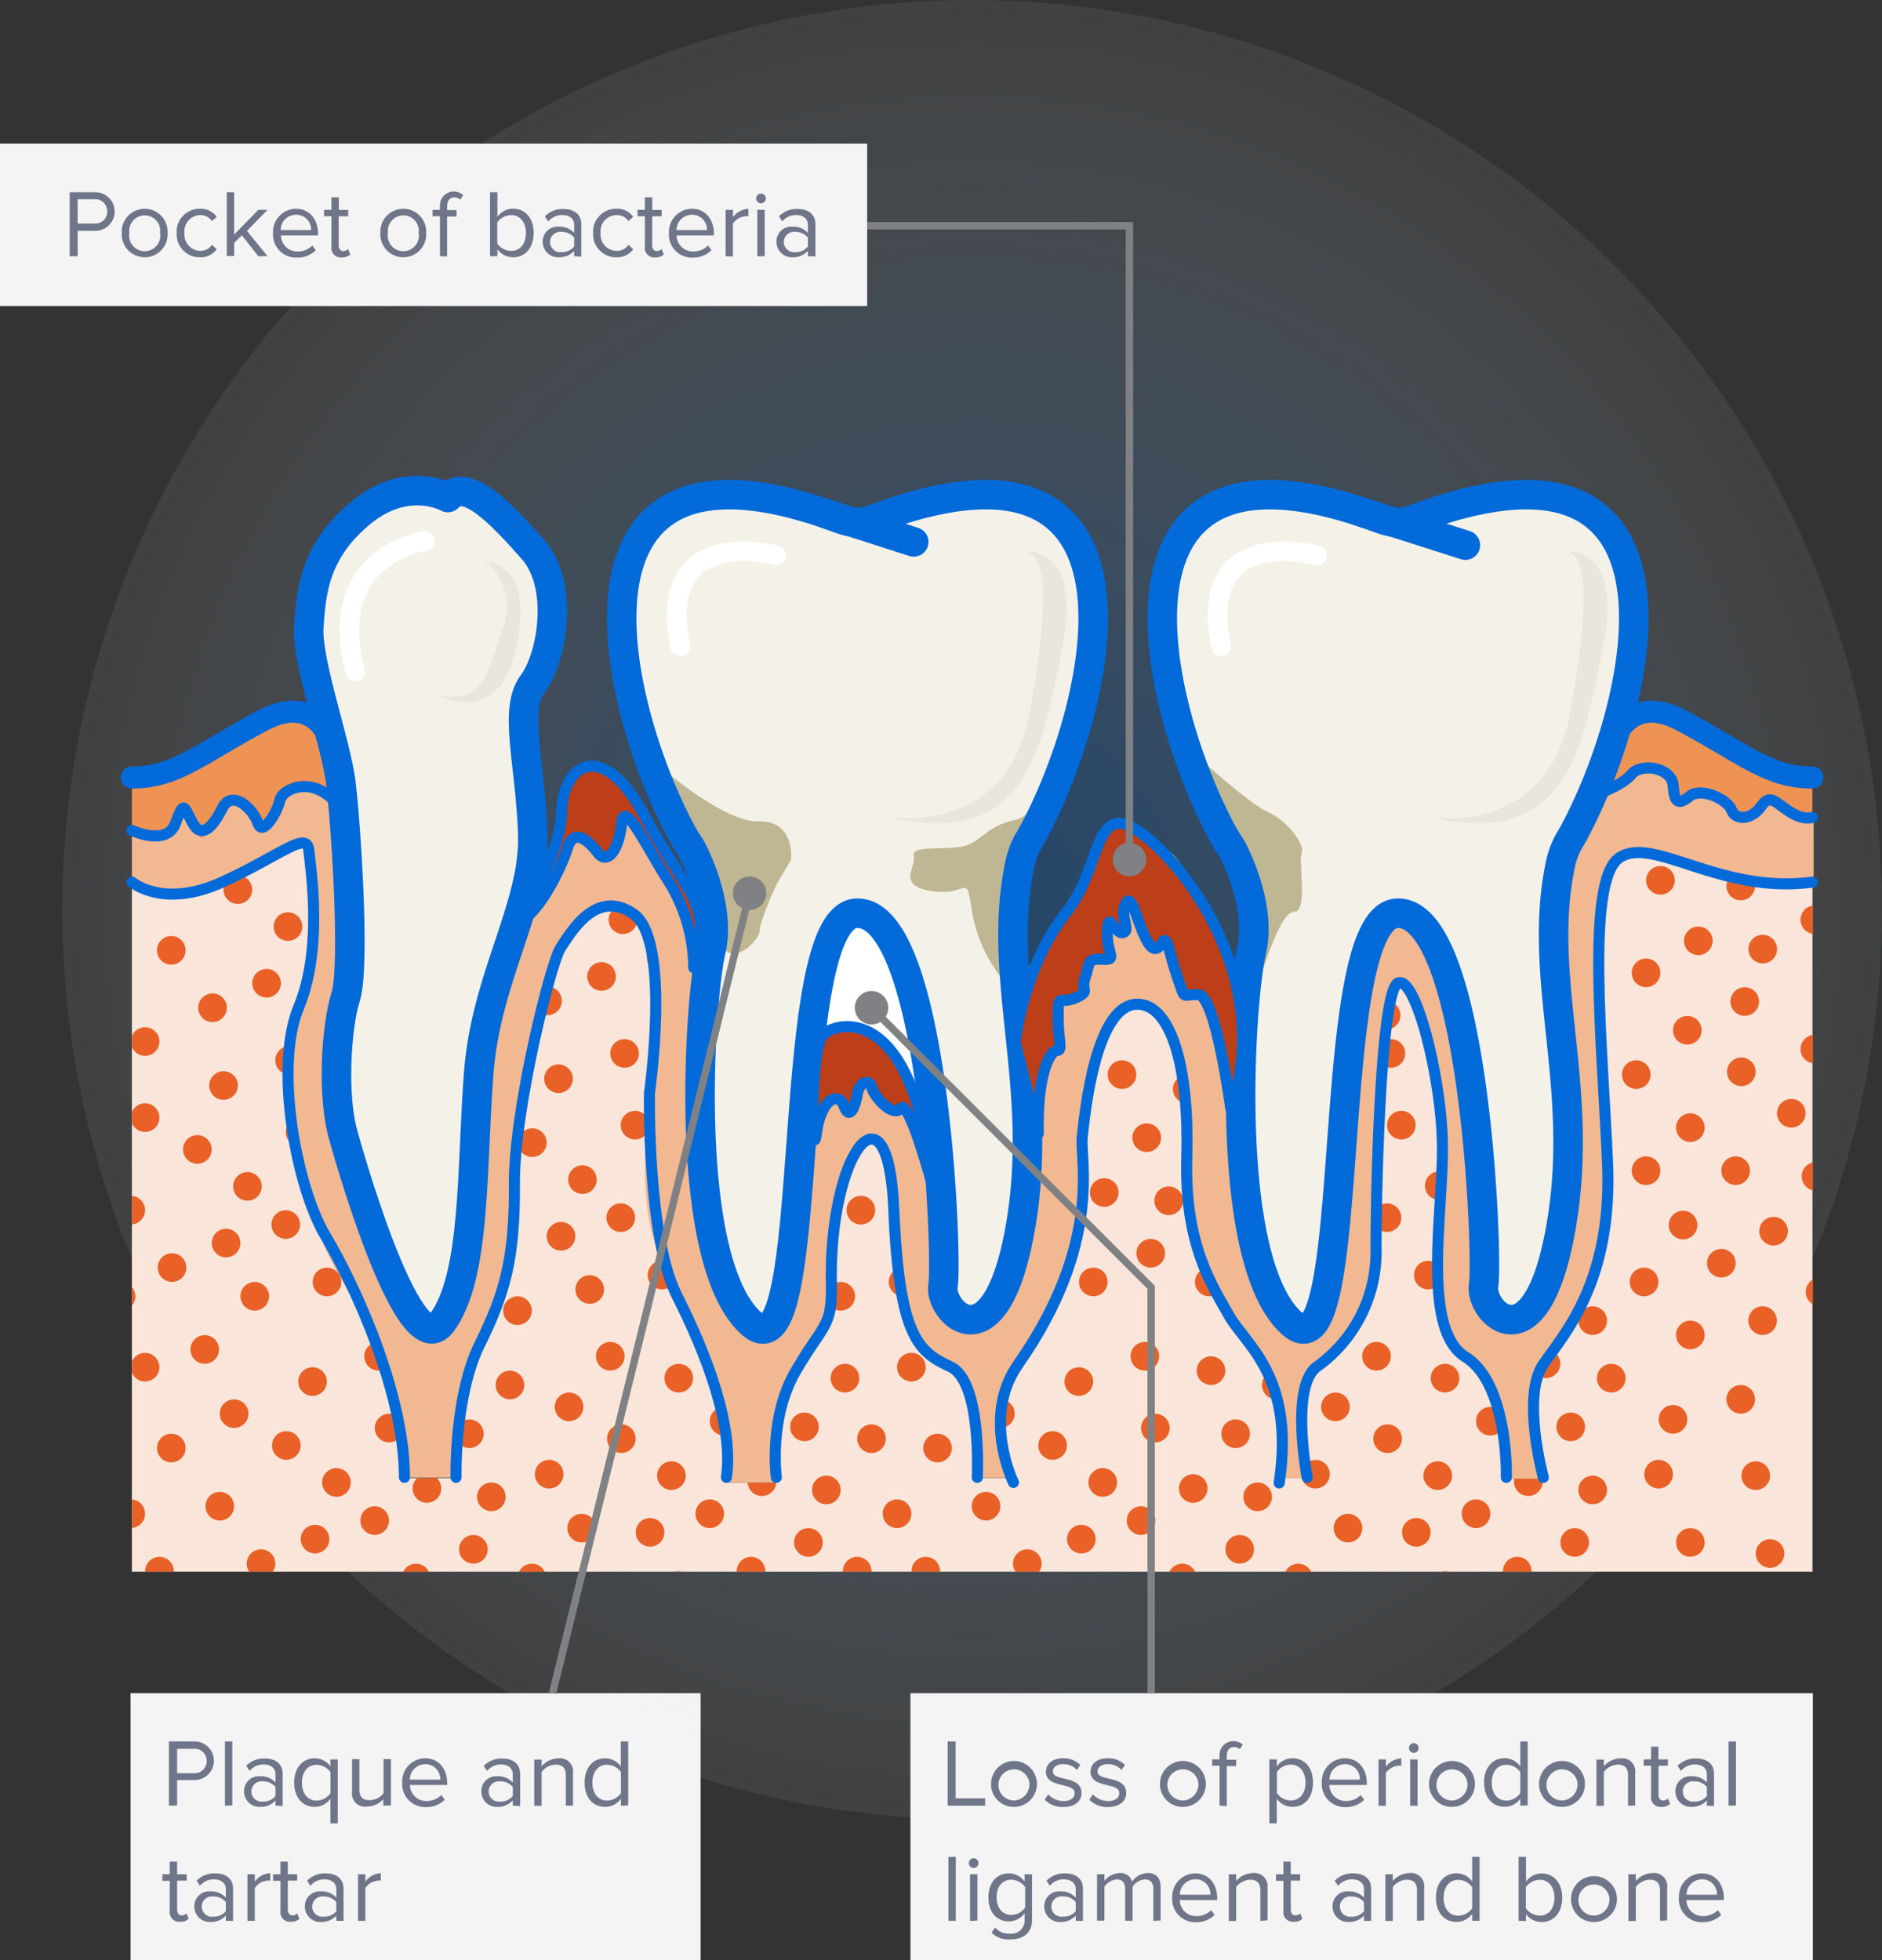 <svg xmlns="http://www.w3.org/2000/svg" xmlns:xlink="http://www.w3.org/1999/xlink" viewBox="0 0 255.01 265.65">
  <rect x="0" y="0" width="255.01" height="265.65" fill="#333333" stroke="none"/>
  <defs>
    <radialGradient id="radial-gradient" cx="131.72" cy="123.29" r="123.29" gradientUnits="userSpaceOnUse">
      <stop offset="0" stop-color="#006ad9" stop-opacity="0.5"/>
      <stop offset="0.23" stop-color="#2781df" stop-opacity="0.43"/>
      <stop offset="0.65" stop-color="#8dbff0" stop-opacity="0.26"/>
      <stop offset="1" stop-color="#eef9ff" stop-opacity="0.1"/>
    </radialGradient>
    <clipPath id="clip-path">
      <path d="M17.87,119.62a9,9,0,0,0,9,1.18c5.21-2.09,14.52-7.69,14.82-6.14s2.09,14.45.64,17.72-4.31,8.36-3.15,16.42,1.58,14.44,6.48,23.36,9.17,16.15,9.17,28.15h7s.95-11.69,3.2-18,5.43-15,5.44-28a106.39,106.39,0,0,1,3.69-27.66c1.3-4.89,2.81-14.33,9.32-14.33s6.68,7,5.43,25.33.67,32.74,2.11,36,8.5,17.12,7.49,27.29h6.73s-.46-9.85,3.74-17.09.78-37.1,1.05-44.74,5.26-15.73,6.19-15.37,9.85,10,10.12,25.06S122,175,124,178.95s7.86,6.67,8.13,14,0,7.34,0,7.34h5s-3.24-8.23.63-16,8.79-14.86,7.92-24.32-1.42-21.66-1.1-24.66,1.26-21,9.07-21.17,8.33,6.33,8,18.16-.86,20.24.07,24.83,2.36,16.44,4.61,20.45,9,8.22,6.82,22.72h4s-2.46-11.78,0-13.83,8-6.49,8.68-11.83,1.12-23.33,1.12-23.33.49-17.84,2.52-18,6,10.64,5.9,19.33-.71,21-.31,23.5,1.54,7.06,5.74,10,3.37,14.22,3.37,14.22h5s-2.79-11,.78-16.42,8.47-12.26,8-23.41-2.69-28.35-1.22-32.68-.2-14.31,8.28-11.74,13.92,4.25,20.64,3.58V213H17.87Z" fill="none"/>
    </clipPath>
  </defs>
  <title>Asset 7</title>
  <g id="Layer_2" data-name="Layer 2">
    <g id="Layer_1-2" data-name="Layer 1">
      <g>
        <rect x="17.69" y="229.46" width="77.24" height="36.2" fill="#f4f4f4"/>
        <circle cx="131.72" cy="123.29" r="123.29" opacity="0.66" fill="url(#radial-gradient)"/>
        <path d="M140,112.87c9.73-18.12,18.17-57.32-21.37-42.6a10.11,10.11,0,0,1-2.45.58,10.11,10.11,0,0,1-2.45-.58c-39.54-14.71-31.09,24.48-21.37,42.6.41.73.85,1.44,1.3,2.12,0,0,4.17,7.55,2.65,13.93s-3.95,41.9,5.47,50.41,3.9-55.57,14.4-55.57,12.21,46.76,11.6,50.41,7.2,11.54,10.54-8.2c3.21-19-3.45-33.66-.08-49.09a10.66,10.66,0,0,1,1.3-3.21Z" fill="#f4f2e8"/>
        <path d="M213.25,112.87c9.73-18.12,18.17-57.32-21.37-42.6a10.11,10.11,0,0,1-2.45.58,10.11,10.11,0,0,1-2.45-.58c-39.54-14.71-31.09,24.48-21.37,42.6.41.73.85,1.44,1.3,2.12,0,0,4.17,7.55,2.65,13.93s-3.95,41.9,5.47,50.41,3.9-55.57,14.4-55.57,12.21,46.76,11.6,50.41,7.2,11.54,10.54-8.2c3.21-19-3.45-33.66-.08-49.09a10.66,10.66,0,0,1,1.3-3.21Z" fill="#f4f2e8"/>
        <path d="M87.9,102.62s9.85,8.87,14.85,8.69,4.45,5.19,4.45,5.19l-2,3.39s-2.28,5-2.28,6.32-5.55,7.37-6.44-2.65S87.9,102.62,87.9,102.62Z" fill="#bfb794"/>
        <path d="M144.14,103.5s-3.36,6.88-6.63,7.63-3.66,1.82-5.8,3.12-8.35.06-7.91,1.68-2.46,4.06,2.49,4.84,4.56-2.85,5.42,2.8a20.06,20.06,0,0,0,4.51,9.6s-.34-9.37,1.71-14.83S142.11,110,144.14,103.5Z" fill="#bfb794"/>
        <path d="M160.6,101s8.26,7.73,11.12,9,5.13,4.55,4.66,5.56.88,8.05-1,8-3.95,7-5.51,11.65-.5-11.42-2.4-16.88S160.6,101,160.6,101Z" fill="#bfb794"/>
        <g clip-path="url(#clip-path)">
          <path d="M17.87,119.62a9,9,0,0,0,9,1.18c5.21-2.09,14.52-7.69,14.82-6.14s2.09,14.45.64,17.72-4.31,8.36-3.15,16.42,1.58,14.44,6.48,23.36,9.17,16.15,9.17,28.15h7s.95-11.69,3.2-18,5.43-15,5.44-28a106.39,106.39,0,0,1,3.69-27.66c1.3-4.89,2.81-14.33,9.32-14.33s6.68,7,5.43,25.33.67,32.74,2.11,36,8.5,17.12,7.49,27.29h6.73s-.46-9.85,3.74-17.09.38-33.64.66-41.28,5.65-19.19,6.59-18.83,9.85,10,10.12,25.06S122,175,124,178.95s7.86,6.67,8.13,14,0,7.34,0,7.34h5s-3.24-8.23.63-16,8.79-14.86,7.92-24.32-2.28-33.31-2-36.31,2-12.14,9.77-12.33,8.49,9.15,8.14,21-.86,20.24.07,24.83,2.36,16.44,4.61,20.45,9,8.22,6.82,22.72h4s-2.46-11.78,0-13.83,8-6.49,8.68-11.83,1.12-23.33,1.12-23.33.49-17.84,2.52-18,6,10.64,5.9,19.33-.71,21-.31,23.5,1.54,7.06,5.74,10,3.37,14.22,3.37,14.22h5s-2.79-11,.78-16.42,8.47-12.26,8-23.41-2.69-28.35-1.22-32.68-.2-14.31,8.28-11.74,13.92,4.25,20.64,3.58V213H17.87Z" fill="#f9e5d9"/>
          <g>
            <g>
              <circle cx="32.69" cy="108.47" r="1.94" fill="#e96127"/>
              <circle cx="39.02" cy="125.57" r="1.94" fill="#e96127"/>
              <circle cx="40.96" cy="112.36" r="1.94" fill="#e96127"/>
              <circle cx="32.23" cy="120.56" r="1.94" fill="#e96127"/>
              <circle cx="28.8" cy="136.57" r="1.94" fill="#e96127"/>
              <circle cx="39.24" cy="143.69" r="1.94" fill="#e96127"/>
              <circle cx="36.12" cy="133.25" r="1.94" fill="#e96127"/>
              <circle cx="23.21" cy="128.79" r="1.94" fill="#e96127"/>
              <circle cx="25.16" cy="116.25" r="1.94" fill="#e96127"/>
              <circle cx="53.69" cy="110.42" r="1.94" fill="#e96127"/>
              <circle cx="60.02" cy="127.51" r="1.94" fill="#e96127"/>
              <circle cx="57.04" cy="118.97" r="1.94" fill="#e96127"/>
              <circle cx="51.29" cy="126.39" r="1.94" fill="#e96127"/>
              <circle cx="49.8" cy="138.51" r="1.94" fill="#e96127"/>
              <circle cx="57.58" cy="134.62" r="1.94" fill="#e96127"/>
              <circle cx="44.21" cy="130.73" r="1.94" fill="#e96127"/>
              <circle cx="46.15" cy="118.2" r="1.94" fill="#e96127"/>
              <circle cx="19.66" cy="141.15" r="1.94" fill="#e96127"/>
              <circle cx="33.53" cy="160.78" r="1.94" fill="#e96127"/>
              <circle cx="30.29" cy="147.11" r="1.94" fill="#e96127"/>
              <circle cx="26.74" cy="155.77" r="1.94" fill="#e96127"/>
              <circle cx="23.31" cy="171.78" r="1.94" fill="#e96127"/>
              <circle cx="34.52" cy="175.67" r="1.94" fill="#e96127"/>
              <circle cx="30.63" cy="168.46" r="1.94" fill="#e96127"/>
              <circle cx="17.72" cy="164" r="1.94" fill="#e96127"/>
              <circle cx="19.66" cy="151.46" r="1.94" fill="#e96127"/>
              <circle cx="48.2" cy="145.63" r="1.94" fill="#e96127"/>
              <circle cx="57.04" cy="147.58" r="1.94" fill="#e96127"/>
              <circle cx="54.52" cy="162.73" r="1.94" fill="#e96127"/>
              <circle cx="51.54" cy="154.18" r="1.94" fill="#e96127"/>
              <circle cx="45.79" cy="161.61" r="1.94" fill="#e96127"/>
              <circle cx="44.31" cy="173.73" r="1.94" fill="#e96127"/>
              <circle cx="52.09" cy="169.84" r="1.94" fill="#e96127"/>
              <circle cx="38.72" cy="165.95" r="1.94" fill="#e96127"/>
              <circle cx="40.66" cy="153.41" r="1.94" fill="#e96127"/>
              <circle cx="76.97" cy="113.38" r="1.94" fill="#e96127"/>
              <circle cx="84.41" cy="124.64" r="1.94" fill="#e96127"/>
              <circle cx="86.35" cy="111.44" r="1.94" fill="#e96127"/>
              <circle cx="76.14" cy="123.52" r="1.94" fill="#e96127"/>
              <circle cx="74.19" cy="135.64" r="1.94" fill="#e96127"/>
              <circle cx="84.63" cy="142.76" r="1.94" fill="#e96127"/>
              <circle cx="81.51" cy="132.33" r="1.94" fill="#e96127"/>
              <circle cx="68.6" cy="127.87" r="1.94" fill="#e96127"/>
              <circle cx="66.66" cy="118.2" r="1.94" fill="#e96127"/>
              <circle cx="99.08" cy="109.49" r="1.94" fill="#e96127"/>
              <circle cx="105.41" cy="126.59" r="1.94" fill="#e96127"/>
              <circle cx="102.43" cy="118.04" r="1.94" fill="#e96127"/>
              <circle cx="96.68" cy="125.47" r="1.94" fill="#e96127"/>
              <circle cx="95.19" cy="137.59" r="1.94" fill="#e96127"/>
              <circle cx="102.97" cy="133.7" r="1.94" fill="#e96127"/>
              <circle cx="89.6" cy="129.81" r="1.94" fill="#e96127"/>
              <circle cx="91.54" cy="117.27" r="1.94" fill="#e96127"/>
              <circle cx="65.06" cy="140.22" r="1.94" fill="#e96127"/>
              <circle cx="78.92" cy="159.86" r="1.94" fill="#e96127"/>
              <circle cx="75.68" cy="146.19" r="1.94" fill="#e96127"/>
              <circle cx="72.13" cy="154.85" r="1.94" fill="#e96127"/>
              <circle cx="66.76" cy="166.97" r="1.94" fill="#e96127"/>
              <circle cx="60.02" cy="173.73" r="1.94" fill="#e96127"/>
              <circle cx="79.91" cy="174.75" r="1.94" fill="#e96127"/>
              <circle cx="76.02" cy="167.54" r="1.94" fill="#e96127"/>
              <circle cx="62.36" cy="159.66" r="1.94" fill="#e96127"/>
              <circle cx="65.06" cy="150.54" r="1.94" fill="#e96127"/>
              <circle cx="93.59" cy="144.71" r="1.94" fill="#e96127"/>
              <circle cx="102.43" cy="146.65" r="1.94" fill="#e96127"/>
              <circle cx="99.92" cy="161.8" r="1.94" fill="#e96127"/>
              <circle cx="107.74" cy="161.61" r="1.94" fill="#e96127"/>
              <circle cx="96.94" cy="153.25" r="1.94" fill="#e96127"/>
              <circle cx="91.19" cy="160.68" r="1.94" fill="#e96127"/>
              <circle cx="89.7" cy="172.8" r="1.94" fill="#e96127"/>
              <circle cx="97.48" cy="168.91" r="1.94" fill="#e96127"/>
              <circle cx="105.8" cy="171.78" r="1.94" fill="#e96127"/>
              <circle cx="84.11" cy="165.02" r="1.94" fill="#e96127"/>
              <circle cx="86.05" cy="152.48" r="1.94" fill="#e96127"/>
              <circle cx="51.3" cy="183.8" r="1.94" fill="#e96127"/>
              <circle cx="45.59" cy="200.9" r="1.94" fill="#e96127"/>
              <circle cx="42.35" cy="187.23" r="1.94" fill="#e96127"/>
              <circle cx="21.61" cy="212.92" r="1.94" fill="#e96127"/>
              <circle cx="27.74" cy="182.88" r="1.94" fill="#e96127"/>
              <circle cx="38.8" cy="195.89" r="1.94" fill="#e96127"/>
              <circle cx="35.37" cy="211.9" r="1.94" fill="#e96127"/>
              <circle cx="17.72" cy="205.14" r="1.94" fill="#e96127"/>
              <circle cx="46.58" cy="215.79" r="1.94" fill="#e96127"/>
              <circle cx="42.69" cy="208.58" r="1.94" fill="#e96127"/>
              <circle cx="29.78" cy="204.12" r="1.94" fill="#e96127"/>
              <circle cx="23.21" cy="196.24" r="1.94" fill="#e96127"/>
              <circle cx="31.72" cy="191.58" r="1.94" fill="#e96127"/>
              <circle cx="19.66" cy="185.28" r="1.94" fill="#e96127"/>
              <circle cx="16.4" cy="175.67" r="1.94" fill="#e96127"/>
              <circle cx="60.25" cy="185.75" r="1.94" fill="#e96127"/>
              <circle cx="69.1" cy="187.69" r="1.94" fill="#e96127"/>
              <circle cx="70.12" cy="177.62" r="1.94" fill="#e96127"/>
              <circle cx="66.58" cy="202.85" r="1.94" fill="#e96127"/>
              <circle cx="63.6" cy="194.3" r="1.94" fill="#e96127"/>
              <circle cx="57.85" cy="201.72" r="1.94" fill="#e96127"/>
              <circle cx="56.37" cy="213.85" r="1.94" fill="#e96127"/>
              <circle cx="64.14" cy="209.96" r="1.94" fill="#e96127"/>
              <circle cx="50.77" cy="206.07" r="1.94" fill="#e96127"/>
              <circle cx="52.72" cy="193.53" r="1.94" fill="#e96127"/>
              <circle cx="98.88" cy="179.2" r="1.94" fill="#e96127"/>
              <circle cx="90.98" cy="199.98" r="1.94" fill="#e96127"/>
              <circle cx="82.69" cy="183.8" r="1.94" fill="#e96127"/>
              <circle cx="84.19" cy="194.97" r="1.94" fill="#e96127"/>
              <circle cx="78.81" cy="207.09" r="1.94" fill="#e96127"/>
              <circle cx="72.07" cy="213.85" r="1.94" fill="#e96127"/>
              <circle cx="91.97" cy="214.87" r="1.94" fill="#e96127"/>
              <circle cx="88.08" cy="207.66" r="1.94" fill="#e96127"/>
              <circle cx="74.41" cy="199.78" r="1.94" fill="#e96127"/>
              <circle cx="77.11" cy="190.66" r="1.94" fill="#e96127"/>
              <circle cx="105.65" cy="184.82" r="1.94" fill="#e96127"/>
              <circle cx="114.49" cy="186.77" r="1.94" fill="#e96127"/>
              <circle cx="110.94" cy="149.52" r="1.94" fill="#e96127"/>
              <circle cx="111.97" cy="201.92" r="1.94" fill="#e96127"/>
              <circle cx="109" cy="193.37" r="1.94" fill="#e96127"/>
              <circle cx="103.24" cy="200.8" r="1.94" fill="#e96127"/>
              <circle cx="101.76" cy="212.92" r="1.94" fill="#e96127"/>
              <circle cx="109.54" cy="209.03" r="1.94" fill="#e96127"/>
              <circle cx="96.17" cy="205.14" r="1.94" fill="#e96127"/>
              <circle cx="98.11" cy="192.6" r="1.94" fill="#e96127"/>
              <circle cx="91.97" cy="186.77" r="1.94" fill="#e96127"/>
            </g>
            <circle cx="116.65" cy="108.47" r="1.94" fill="#e96127"/>
            <circle cx="130.26" cy="125.57" r="1.94" fill="#e96127"/>
            <circle cx="125.41" cy="112.36" r="1.94" fill="#e96127"/>
            <circle cx="116.19" cy="120.56" r="1.94" fill="#e96127"/>
            <circle cx="120.04" cy="136.57" r="1.94" fill="#e96127"/>
            <circle cx="137.25" cy="146.19" r="1.94" fill="#e96127"/>
            <circle cx="127.36" cy="133.25" r="1.94" fill="#e96127"/>
            <circle cx="114.45" cy="128.79" r="1.94" fill="#e96127"/>
            <circle cx="109.12" cy="116.25" r="1.94" fill="#e96127"/>
            <circle cx="122.37" cy="124.64" r="1.94" fill="#e96127"/>
            <circle cx="152.64" cy="127.51" r="1.94" fill="#e96127"/>
            <circle cx="149.66" cy="118.97" r="1.94" fill="#e96127"/>
            <circle cx="153.19" cy="111.44" r="1.94" fill="#e96127"/>
            <circle cx="143.91" cy="126.39" r="1.94" fill="#e96127"/>
            <circle cx="142.43" cy="138.51" r="1.94" fill="#e96127"/>
            <circle cx="150.2" cy="134.62" r="1.94" fill="#e96127"/>
            <circle cx="136.83" cy="130.73" r="1.94" fill="#e96127"/>
            <circle cx="138.78" cy="118.2" r="1.94" fill="#e96127"/>
            <circle cx="110.9" cy="141.15" r="1.94" fill="#e96127"/>
            <circle cx="137.36" cy="160.78" r="1.94" fill="#e96127"/>
            <circle cx="128.78" cy="142.76" r="1.94" fill="#e96127"/>
            <circle cx="130.57" cy="155.77" r="1.94" fill="#e96127"/>
            <circle cx="127.14" cy="171.78" r="1.94" fill="#e96127"/>
            <circle cx="138.35" cy="175.67" r="1.94" fill="#e96127"/>
            <circle cx="134.46" cy="168.46" r="1.94" fill="#e96127"/>
            <circle cx="126.84" cy="162.63" r="1.94" fill="#e96127"/>
            <circle cx="116.65" cy="164" r="1.94" fill="#e96127"/>
            <circle cx="116.15" cy="148.13" r="1.94" fill="#e96127"/>
            <circle cx="123.49" cy="151.46" r="1.94" fill="#e96127"/>
            <circle cx="152.03" cy="145.63" r="1.94" fill="#e96127"/>
            <circle cx="160.87" cy="147.58" r="1.94" fill="#e96127"/>
            <circle cx="158.36" cy="162.73" r="1.94" fill="#e96127"/>
            <circle cx="155.38" cy="154.18" r="1.94" fill="#e96127"/>
            <circle cx="149.62" cy="161.61" r="1.94" fill="#e96127"/>
            <circle cx="148.14" cy="173.73" r="1.94" fill="#e96127"/>
            <circle cx="155.92" cy="169.84" r="1.94" fill="#e96127"/>
            <circle cx="142.55" cy="165.95" r="1.94" fill="#e96127"/>
            <circle cx="144.49" cy="153.41" r="1.94" fill="#e96127"/>
            <circle cx="169.6" cy="113.38" r="1.94" fill="#e96127"/>
            <circle cx="177.04" cy="124.64" r="1.94" fill="#e96127"/>
            <circle cx="178.98" cy="111.44" r="1.94" fill="#e96127"/>
            <circle cx="168.76" cy="123.52" r="1.94" fill="#e96127"/>
            <circle cx="166.82" cy="135.64" r="1.94" fill="#e96127"/>
            <circle cx="188.47" cy="142.76" r="1.94" fill="#e96127"/>
            <circle cx="174.14" cy="132.33" r="1.94" fill="#e96127"/>
            <circle cx="161.23" cy="127.87" r="1.94" fill="#e96127"/>
            <circle cx="159.28" cy="118.2" r="1.94" fill="#e96127"/>
            <circle cx="191.71" cy="109.49" r="1.94" fill="#e96127"/>
            <circle cx="198.03" cy="126.59" r="1.94" fill="#e96127"/>
            <circle cx="195.06" cy="118.04" r="1.94" fill="#e96127"/>
            <circle cx="189.3" cy="125.47" r="1.94" fill="#e96127"/>
            <circle cx="187.82" cy="137.59" r="1.94" fill="#e96127"/>
            <circle cx="195.6" cy="133.7" r="1.94" fill="#e96127"/>
            <circle cx="182.23" cy="129.81" r="1.94" fill="#e96127"/>
            <circle cx="184.17" cy="117.27" r="1.94" fill="#e96127"/>
            <circle cx="168.89" cy="140.22" r="1.94" fill="#e96127"/>
            <circle cx="182.75" cy="159.86" r="1.94" fill="#e96127"/>
            <circle cx="179.51" cy="146.19" r="1.94" fill="#e96127"/>
            <circle cx="175.96" cy="154.85" r="1.94" fill="#e96127"/>
            <circle cx="170.59" cy="166.97" r="1.94" fill="#e96127"/>
            <circle cx="163.85" cy="173.73" r="1.94" fill="#e96127"/>
            <circle cx="183.74" cy="174.75" r="1.94" fill="#e96127"/>
            <circle cx="179.85" cy="167.54" r="1.94" fill="#e96127"/>
            <circle cx="166.19" cy="159.66" r="1.94" fill="#e96127"/>
            <circle cx="168.89" cy="150.54" r="1.94" fill="#e96127"/>
            <circle cx="197.42" cy="144.71" r="1.94" fill="#e96127"/>
            <circle cx="206.26" cy="146.65" r="1.94" fill="#e96127"/>
            <circle cx="203.75" cy="161.8" r="1.94" fill="#e96127"/>
            <circle cx="211.57" cy="161.61" r="1.94" fill="#e96127"/>
            <circle cx="200.77" cy="153.25" r="1.94" fill="#e96127"/>
            <circle cx="195.02" cy="160.68" r="1.94" fill="#e96127"/>
            <circle cx="193.53" cy="172.8" r="1.94" fill="#e96127"/>
            <circle cx="201.31" cy="168.91" r="1.94" fill="#e96127"/>
            <circle cx="209.63" cy="171.78" r="1.94" fill="#e96127"/>
            <circle cx="187.94" cy="165.02" r="1.94" fill="#e96127"/>
            <circle cx="189.88" cy="152.48" r="1.94" fill="#e96127"/>
            <circle cx="155.13" cy="183.8" r="1.94" fill="#e96127"/>
            <circle cx="149.42" cy="200.9" r="1.94" fill="#e96127"/>
            <circle cx="146.18" cy="187.23" r="1.94" fill="#e96127"/>
            <circle cx="125.44" cy="212.92" r="1.94" fill="#e96127"/>
            <circle cx="116.15" cy="212.92" r="1.94" fill="#e96127"/>
            <circle cx="131.57" cy="182.88" r="1.94" fill="#e96127"/>
            <circle cx="142.63" cy="195.89" r="1.94" fill="#e96127"/>
            <circle cx="139.2" cy="211.9" r="1.94" fill="#e96127"/>
            <circle cx="121.55" cy="205.14" r="1.94" fill="#e96127"/>
            <circle cx="150.41" cy="215.79" r="1.94" fill="#e96127"/>
            <circle cx="146.52" cy="208.58" r="1.94" fill="#e96127"/>
            <circle cx="133.61" cy="204.12" r="1.94" fill="#e96127"/>
            <circle cx="127.04" cy="196.24" r="1.94" fill="#e96127"/>
            <circle cx="118.09" cy="194.97" r="1.94" fill="#e96127"/>
            <circle cx="135.55" cy="191.58" r="1.94" fill="#e96127"/>
            <circle cx="123.49" cy="185.28" r="1.94" fill="#e96127"/>
            <circle cx="113.92" cy="175.67" r="1.94" fill="#e96127"/>
            <circle cx="122.37" cy="173.73" r="1.94" fill="#e96127"/>
            <circle cx="164.09" cy="185.75" r="1.94" fill="#e96127"/>
            <circle cx="172.93" cy="187.69" r="1.94" fill="#e96127"/>
            <circle cx="173.95" cy="177.62" r="1.94" fill="#e96127"/>
            <circle cx="170.41" cy="202.85" r="1.94" fill="#e96127"/>
            <circle cx="167.43" cy="194.3" r="1.94" fill="#e96127"/>
            <circle cx="161.68" cy="201.72" r="1.94" fill="#e96127"/>
            <circle cx="160.2" cy="213.85" r="1.94" fill="#e96127"/>
            <circle cx="167.98" cy="209.96" r="1.94" fill="#e96127"/>
            <circle cx="154.61" cy="206.07" r="1.94" fill="#e96127"/>
            <circle cx="156.55" cy="193.53" r="1.94" fill="#e96127"/>
            <circle cx="202.71" cy="179.2" r="1.94" fill="#e96127"/>
            <circle cx="194.81" cy="199.98" r="1.94" fill="#e96127"/>
            <circle cx="186.52" cy="183.8" r="1.94" fill="#e96127"/>
            <circle cx="188.02" cy="194.97" r="1.94" fill="#e96127"/>
            <circle cx="182.65" cy="207.09" r="1.94" fill="#e96127"/>
            <circle cx="175.91" cy="213.85" r="1.94" fill="#e96127"/>
            <circle cx="195.8" cy="214.87" r="1.94" fill="#e96127"/>
            <circle cx="191.91" cy="207.66" r="1.94" fill="#e96127"/>
            <circle cx="178.25" cy="199.78" r="1.94" fill="#e96127"/>
            <circle cx="180.95" cy="190.66" r="1.94" fill="#e96127"/>
            <circle cx="209.48" cy="184.82" r="1.94" fill="#e96127"/>
            <circle cx="215.81" cy="178.97" r="1.94" fill="#e96127"/>
            <circle cx="218.32" cy="186.77" r="1.94" fill="#e96127"/>
            <circle cx="214.77" cy="149.52" r="1.94" fill="#e96127"/>
            <circle cx="221.71" cy="145.63" r="1.94" fill="#e96127"/>
            <circle cx="215.81" cy="201.92" r="1.94" fill="#e96127"/>
            <circle cx="235.87" cy="189.64" r="1.94" fill="#e96127"/>
            <circle cx="224.74" cy="199.78" r="1.94" fill="#e96127"/>
            <circle cx="229.04" cy="209.03" r="1.94" fill="#e96127"/>
            <circle cx="247.85" cy="202.74" r="1.94" fill="#e96127"/>
            <circle cx="226.69" cy="192.35" r="1.94" fill="#e96127"/>
            <circle cx="212.83" cy="193.37" r="1.94" fill="#e96127"/>
            <circle cx="207.08" cy="200.8" r="1.94" fill="#e96127"/>
            <circle cx="205.59" cy="212.92" r="1.94" fill="#e96127"/>
            <circle cx="239.84" cy="210.53" r="1.94" fill="#e96127"/>
            <circle cx="213.37" cy="209.03" r="1.94" fill="#e96127"/>
            <circle cx="237.9" cy="199.98" r="1.94" fill="#e96127"/>
            <circle cx="247.85" cy="187.69" r="1.94" fill="#e96127"/>
            <circle cx="200" cy="205.14" r="1.94" fill="#e96127"/>
            <circle cx="201.94" cy="192.6" r="1.94" fill="#e96127"/>
            <circle cx="238.85" cy="128.62" r="1.94" fill="#e96127"/>
            <circle cx="235.87" cy="120.07" r="1.94" fill="#e96127"/>
            <circle cx="230.12" cy="127.5" r="1.94" fill="#e96127"/>
            <circle cx="228.63" cy="139.62" r="1.94" fill="#e96127"/>
            <circle cx="236.41" cy="135.73" r="1.94" fill="#e96127"/>
            <circle cx="223.04" cy="131.84" r="1.94" fill="#e96127"/>
            <circle cx="224.99" cy="119.3" r="1.94" fill="#e96127"/>
            <circle cx="195.8" cy="186.77" r="1.94" fill="#e96127"/>
            <circle cx="235.95" cy="145.25" r="1.94" fill="#e96127"/>
            <circle cx="228.05" cy="166.02" r="1.94" fill="#e96127"/>
            <circle cx="223.04" cy="158.65" r="1.94" fill="#e96127"/>
            <circle cx="229.04" cy="180.91" r="1.94" fill="#e96127"/>
            <circle cx="222.77" cy="173.73" r="1.94" fill="#e96127"/>
            <circle cx="242.72" cy="150.87" r="1.94" fill="#e96127"/>
            <circle cx="251.56" cy="152.82" r="1.94" fill="#e96127"/>
            <circle cx="245.91" cy="142.17" r="1.94" fill="#e96127"/>
            <circle cx="245.91" cy="124.64" r="1.94" fill="#e96127"/>
            <circle cx="249.05" cy="167.97" r="1.94" fill="#e96127"/>
            <circle cx="246.07" cy="159.42" r="1.94" fill="#e96127"/>
            <circle cx="240.32" cy="166.85" r="1.94" fill="#e96127"/>
            <circle cx="238.83" cy="178.97" r="1.94" fill="#e96127"/>
            <circle cx="246.61" cy="175.08" r="1.94" fill="#e96127"/>
            <circle cx="233.24" cy="171.19" r="1.94" fill="#e96127"/>
            <circle cx="235.18" cy="158.65" r="1.94" fill="#e96127"/>
            <circle cx="229.04" cy="152.82" r="1.94" fill="#e96127"/>
          </g>
          <path d="M108.86,150.88s14.91-11.49,17.57-1.08-.13-21.43-8.52-26.51C114.91,121.47,107.64,128.23,108.86,150.88Z" fill="#fff"/>
        </g>
        <rect y="19.47" width="117.5" height="22" fill="#f4f4f4"/>
        <g>
          <path d="M9.44,34.72V26.05h3.48a2.61,2.61,0,1,1,0,5.23H10.52v3.45Zm5.08-6.06A1.61,1.61,0,0,0,12.8,27H10.52v3.3H12.8A1.61,1.61,0,0,0,14.53,28.67Z" fill="#707689"/>
          <path d="M16.5,31.58a3.11,3.11,0,1,1,6.21,0,3.11,3.11,0,1,1-6.21,0Zm5.19,0a2.1,2.1,0,1,0-4.16,0,2.11,2.11,0,1,0,4.16,0Z" fill="#707689"/>
          <path d="M23.94,31.58a3.1,3.1,0,0,1,3.13-3.29,2.69,2.69,0,0,1,2.3,1.09l-.65.58a1.85,1.85,0,0,0-1.6-.81A2.19,2.19,0,0,0,25,31.58,2.21,2.21,0,0,0,27.12,34a1.89,1.89,0,0,0,1.6-.82l.65.6a2.69,2.69,0,0,1-2.3,1.09A3.11,3.11,0,0,1,23.94,31.58Z" fill="#707689"/>
          <path d="M35,34.72,32.78,31.9l-1.05,1v1.79h-1V26.05h1v5.73L35,28.44h1.24l-2.78,2.85,2.79,3.43Z" fill="#707689"/>
          <path d="M37,31.58a3.14,3.14,0,0,1,3.09-3.29c1.9,0,3,1.48,3,3.37v.25H38.07a2.2,2.2,0,0,0,2.25,2.17,2.73,2.73,0,0,0,2-.81l.47.64a3.46,3.46,0,0,1-2.5,1A3.12,3.12,0,0,1,37,31.58Zm3.08-2.48a2.09,2.09,0,0,0-2.05,2.08h4.12A2,2,0,0,0,40.11,29.1Z" fill="#707689"/>
          <path d="M44.91,33.41V29.3h-1v-.86h1V26.73h1v1.72h1.27v.86H45.89v3.9c0,.47.21.81.62.81a.92.92,0,0,0,.66-.27l.29.74a1.58,1.58,0,0,1-1.16.4A1.29,1.29,0,0,1,44.91,33.41Z" fill="#707689"/>
          <path d="M51.54,31.58a3.11,3.11,0,1,1,6.21,0,3.11,3.11,0,1,1-6.21,0Zm5.19,0a2.1,2.1,0,1,0-4.16,0,2.11,2.11,0,1,0,4.16,0Z" fill="#707689"/>
          <path d="M59.61,34.72V29.3h-1v-.86h1V28a1.89,1.89,0,0,1,3.15-1.56l-.4.62a1.13,1.13,0,0,0-.77-.3c-.65,0-1,.43-1,1.24v.48h1.27v.86H60.58v5.42Z" fill="#707689"/>
          <path d="M66.4,34.72V26.05h1v3.34a2.62,2.62,0,0,1,2.12-1.11c1.65,0,2.79,1.29,2.79,3.3s-1.16,3.29-2.79,3.29a2.64,2.64,0,0,1-2.12-1.09v.94ZM69.26,34c1.26,0,2-1,2-2.42s-.75-2.43-2-2.43a2.34,2.34,0,0,0-1.88,1V33A2.32,2.32,0,0,0,69.26,34Z" fill="#707689"/>
          <path d="M77.8,34.72V34a2.7,2.7,0,0,1-2.08.87,2.09,2.09,0,0,1-2.18-2.08,2,2,0,0,1,2.18-2.07,2.66,2.66,0,0,1,2.08.84V30.45c0-.83-.68-1.31-1.59-1.31a2.45,2.45,0,0,0-1.92.87l-.46-.68a3.29,3.29,0,0,1,2.51-1c1.34,0,2.43.6,2.43,2.12v4.32Zm0-1.33V32.2a2.12,2.12,0,0,0-1.72-.77,1.38,1.38,0,1,0,0,2.74A2.09,2.09,0,0,0,77.8,33.4Z" fill="#707689"/>
          <path d="M80.37,31.58a3.1,3.1,0,0,1,3.13-3.29,2.69,2.69,0,0,1,2.3,1.09l-.65.58a1.85,1.85,0,0,0-1.6-.81,2.19,2.19,0,0,0-2.17,2.42A2.21,2.21,0,0,0,83.56,34a1.89,1.89,0,0,0,1.6-.82l.65.6a2.69,2.69,0,0,1-2.3,1.09A3.11,3.11,0,0,1,80.37,31.58Z" fill="#707689"/>
          <path d="M87.38,33.41V29.3h-1v-.86h1V26.73h1v1.72h1.27v.86H88.37v3.9c0,.47.21.81.62.81a.92.92,0,0,0,.66-.27l.29.74a1.58,1.58,0,0,1-1.16.4A1.29,1.29,0,0,1,87.38,33.41Z" fill="#707689"/>
          <path d="M90.64,31.58a3.14,3.14,0,0,1,3.09-3.29c1.9,0,3,1.48,3,3.37v.25H91.68a2.2,2.2,0,0,0,2.25,2.17,2.73,2.73,0,0,0,2-.81l.47.64a3.46,3.46,0,0,1-2.5,1A3.12,3.12,0,0,1,90.64,31.58Zm3.08-2.48a2.09,2.09,0,0,0-2.05,2.08h4.12A2,2,0,0,0,93.72,29.1Z" fill="#707689"/>
          <path d="M98.32,34.72V28.44h1v1a2.71,2.71,0,0,1,2.09-1.14v1a3.07,3.07,0,0,0-.38,0,2.3,2.3,0,0,0-1.72,1v4.45Z" fill="#707689"/>
          <path d="M102.45,26.9a.67.67,0,0,1,.66-.66.65.65,0,0,1,.65.66.64.64,0,0,1-.65.65A.66.66,0,0,1,102.45,26.9Zm.17,7.83V28.44h1v6.28Z" fill="#707689"/>
          <path d="M109.47,34.72V34a2.7,2.7,0,0,1-2.08.87,2.09,2.09,0,0,1-2.18-2.08,2,2,0,0,1,2.18-2.07,2.66,2.66,0,0,1,2.08.84V30.45c0-.83-.68-1.31-1.59-1.31A2.45,2.45,0,0,0,106,30l-.45-.68a3.29,3.29,0,0,1,2.51-1c1.34,0,2.43.6,2.43,2.12v4.32Zm0-1.33V32.2a2.12,2.12,0,0,0-1.72-.77,1.38,1.38,0,1,0,0,2.74A2.09,2.09,0,0,0,109.47,33.4Z" fill="#707689"/>
        </g>
        <g>
          <path d="M22.89,244.71V236h3.48a2.61,2.61,0,1,1,0,5.23H24v3.45ZM28,238.65A1.61,1.61,0,0,0,26.24,237H24v3.3h2.28A1.61,1.61,0,0,0,28,238.65Z" fill="#707689"/>
          <path d="M30.48,244.71V236h1v8.67Z" fill="#707689"/>
          <path d="M37.33,244.71V244a2.7,2.7,0,0,1-2.08.87,2.09,2.09,0,0,1-2.18-2.08,2,2,0,0,1,2.18-2.07,2.66,2.66,0,0,1,2.08.84v-1.13c0-.83-.68-1.31-1.59-1.31a2.45,2.45,0,0,0-1.92.87l-.46-.68a3.29,3.29,0,0,1,2.51-1c1.34,0,2.43.6,2.43,2.12v4.32Zm0-1.33v-1.2a2.12,2.12,0,0,0-1.72-.77,1.38,1.38,0,1,0,0,2.74A2.09,2.09,0,0,0,37.33,243.39Z" fill="#707689"/>
          <path d="M39.86,241.57c0-2,1.14-3.29,2.79-3.29a2.62,2.62,0,0,1,2.12,1.09v-.94h1v8.67h-1v-3.34a2.62,2.62,0,0,1-2.12,1.11C41,244.87,39.86,243.6,39.86,241.57ZM44.78,243v-2.83a2.32,2.32,0,0,0-1.87-1c-1.26,0-2,1-2,2.42s.75,2.43,2,2.43A2.33,2.33,0,0,0,44.78,243Z" fill="#707689"/>
          <path d="M51.94,244.71v-.88a3.07,3.07,0,0,1-2.24,1,1.77,1.77,0,0,1-2-2v-4.43h1v4.13c0,1.11.56,1.43,1.42,1.43a2.4,2.4,0,0,0,1.85-.95v-4.62h1v6.28Z" fill="#707689"/>
          <path d="M54.5,241.57a3.14,3.14,0,0,1,3.09-3.29c1.9,0,3,1.48,3,3.37v.25H55.54a2.2,2.2,0,0,0,2.25,2.17,2.73,2.73,0,0,0,2-.81l.47.64a3.46,3.46,0,0,1-2.5,1A3.12,3.12,0,0,1,54.5,241.57Zm3.08-2.48a2.09,2.09,0,0,0-2.05,2.08h4.12A2,2,0,0,0,57.58,239.08Z" fill="#707689"/>
          <path d="M69.48,244.71V244a2.7,2.7,0,0,1-2.08.87,2.09,2.09,0,0,1-2.18-2.08,2,2,0,0,1,2.18-2.07,2.66,2.66,0,0,1,2.08.84v-1.13c0-.83-.68-1.31-1.59-1.31A2.45,2.45,0,0,0,66,240l-.46-.68a3.29,3.29,0,0,1,2.51-1c1.34,0,2.43.6,2.43,2.12v4.32Zm0-1.33v-1.2a2.12,2.12,0,0,0-1.72-.77,1.38,1.38,0,1,0,0,2.74A2.09,2.09,0,0,0,69.48,243.39Z" fill="#707689"/>
          <path d="M76.67,244.71v-4.11c0-1.12-.57-1.46-1.42-1.46a2.45,2.45,0,0,0-1.86,1v4.59h-1v-6.28h1v.91a3.07,3.07,0,0,1,2.25-1.07,1.78,1.78,0,0,1,2,2v4.41Z" fill="#707689"/>
          <path d="M84.14,244.71v-.94A2.64,2.64,0,0,1,82,244.87c-1.64,0-2.79-1.25-2.79-3.29s1.16-3.3,2.79-3.3a2.62,2.62,0,0,1,2.12,1.11V236h1v8.67Zm0-1.72v-2.83a2.33,2.33,0,0,0-1.87-1c-1.27,0-2,1-2,2.43s.75,2.42,2,2.42A2.32,2.32,0,0,0,84.14,243Z" fill="#707689"/>
          <path d="M23,259v-4.11H22V254h1v-1.72h1V254H25.3v.86H24v3.9c0,.47.21.81.62.81a.92.92,0,0,0,.66-.27l.29.74a1.58,1.58,0,0,1-1.16.4A1.29,1.29,0,0,1,23,259Z" fill="#707689"/>
          <path d="M30.6,260.31v-.71a2.7,2.7,0,0,1-2.08.87,2.09,2.09,0,0,1-2.18-2.08,2,2,0,0,1,2.18-2.07,2.66,2.66,0,0,1,2.08.84V256c0-.83-.68-1.31-1.59-1.31a2.45,2.45,0,0,0-1.92.87l-.45-.68a3.29,3.29,0,0,1,2.51-1c1.34,0,2.43.6,2.43,2.12v4.32Zm0-1.33v-1.2a2.12,2.12,0,0,0-1.72-.77,1.38,1.38,0,1,0,0,2.74A2.09,2.09,0,0,0,30.6,259Z" fill="#707689"/>
          <path d="M33.53,260.31V254h1v1a2.71,2.71,0,0,1,2.09-1.14v1a3.07,3.07,0,0,0-.38,0,2.3,2.3,0,0,0-1.72,1v4.45Z" fill="#707689"/>
          <path d="M38,259v-4.11H37V254h1v-1.72h1V254h1.27v.86H39v3.9c0,.47.21.81.62.81a.92.92,0,0,0,.66-.27l.29.74a1.58,1.58,0,0,1-1.16.4A1.29,1.29,0,0,1,38,259Z" fill="#707689"/>
          <path d="M45.57,260.31v-.71a2.7,2.7,0,0,1-2.08.87,2.09,2.09,0,0,1-2.18-2.08,2,2,0,0,1,2.18-2.07,2.66,2.66,0,0,1,2.08.84V256c0-.83-.68-1.31-1.59-1.31a2.45,2.45,0,0,0-1.92.87l-.45-.68a3.29,3.29,0,0,1,2.51-1c1.34,0,2.43.6,2.43,2.12v4.32Zm0-1.33v-1.2a2.12,2.12,0,0,0-1.72-.77,1.38,1.38,0,1,0,0,2.74A2.09,2.09,0,0,0,45.57,259Z" fill="#707689"/>
          <path d="M48.51,260.31V254h1v1a2.71,2.71,0,0,1,2.09-1.14v1a3.07,3.07,0,0,0-.38,0,2.3,2.3,0,0,0-1.72,1v4.45Z" fill="#707689"/>
        </g>
        <path d="M17.87,112.54v-7.18s6.31-.51,9.44-3,12-8.68,14.75-5.32,3.55,10,3.55,10l-1,.86s-.38,1.74-.79,2.07-5.25,3-5.25,3l-8.08,2.67s-6.25,1.25-7.83.75S17.87,116.46,17.87,112.54Z" fill="#ef9354"/>
        <path d="M215.65,110.87l29.92,2.88v-9s-6.8.44-11.94-3.84-13.39-7.57-15-.54A86.51,86.51,0,0,1,215.65,110.87Z" fill="#ef9354"/>
        <path d="M17.87,112.54v7a9,9,0,0,0,9,1.18c5.21-2.09,14.52-7.69,14.82-6.14s2.09,14.45.64,17.72-4.31,8.36-3.15,16.42,1.58,14.44,6.48,23.36,9.17,16.15,9.17,28.15h7s.95-11.69,3.2-18,5.43-15,5.44-28c0-2.55,1.37-10.93,5.38-26,1.3-4.89,16.54-15.32,12.23,19.93-2.23,18.24,1.51,22.16,2.94,25.47s8.5,17.12,7.49,27.29h6.73s-.46-9.85,3.74-17.09,4.69-15.78,5-23.42,7.66-10.72,7.93,4.35.32,12.76,2.33,16.69,7.73,4.13,8,11.47,0,7.34,0,7.34h5s-4.36-8.89.63-16c11.52-16.45,8.36-27.78,8.69-30.78s1.82-18.79,7.91-18c4.28.52,6.6,8.93,6.26,20.76s3.46,17.36,5.7,21.37,9,8.22,6.82,22.72h4s-2.46-11.78,0-13.83,8-6.49,8.68-11.83,1.12-23.33,1.12-23.33.49-17.84,2.52-18,6,10.64,5.9,19.33-.71,21-.31,23.5,1.54,7.06,5.74,10,3.37,14.22,3.37,14.22h5s-2.79-11,.78-16.42,8.47-12.26,8-23.41-2.69-28.35-1.22-32.68-.2-14.31,8.28-11.74,13.92,4.25,20.64,3.58v-8.76l-4.4-1.7h-2.41L237,110.59s-1.49.19-1.77,0-.27-1.2-.85-1.49-1.78-1-1.78-1a12.55,12.55,0,0,0-1.8-.82,6.15,6.15,0,0,0-2.12.54c-.33.29-.16.74-.73.78s-1.28.76-1.29.05,0-1.37,0-1.37l-.28-1.72-.81-.8a6.57,6.57,0,0,0-1.58-.32,11.41,11.41,0,0,0-2.17,0c-.25.14-.57.54-1.26,1.05a15.41,15.41,0,0,1-2.31,1.42c-.62.28-3,1.9-3,1.9l-.78,2.12s-6.11,2.57-3.74,21.73,2.07,43.4-3,45.4-5.92,2.13-6.72-10.29-5-45.71-11.64-44-7.42,28.41-7.59,30.78-3,25.92-6.17,25.25-8.07-14-7.31-23.14-1.16-20.13-1.78-25.94-4.07-10.06-7.32-9.66-4-5.52-4-5.52-2.52,1.47-3,3.25a2.89,2.89,0,0,1-2.22,2.32c-.4,0,.85.51-1.07,2.46s-9.69,7.11-10.26,8.31-2.24-13.24-1.47-3.26,2.39,30.43,1.21,36.24-2.49,15.52-8,13.77-2.73-7.54-3.12-12.66-6.19-25.38-12.63-21.67-6.29,11.91-6.29,11.91-1.31,23.49-4.7,23.83-8.95-12.2-8.23-18.55.95-37.92.95-37.92S96.74,122.2,94,121c-2.23-.95-7.72-10.17-7.72-10.17s-2.41-1.71-3-.1-.29,4-1.43,3.7-3.79-5.27-5.69-.59-4.4,6.69-3.62,7.17S64,142.12,64.37,144.5s-2.08,34.66-4.85,35.14-5.79-3.24-9.07-13.38-4.31-19-3.83-25.64.76-17.89.61-20.76-.57-9.76-1.37-10.65-2.89-3.34-5-2.55-3.13,4-4.51,4.46-2.34-1.76-4.08-2.57-3.75,2.57-3.75,2.57-1,3.31-1.5,2.17-1.53-4.09-3-2.17S20.62,114.08,17.87,112.54Z" fill="#f2b891"/>
        <path d="M105.19,75.26s-16.45-4.47-13,12.32" fill="none" stroke="#fff" stroke-linecap="round" stroke-linejoin="round" stroke-width="2.66"/>
        <path d="M120.3,110.69s16.25,3,19.28-14.42,1.67-21.08-.61-21.55c0,0,7.74-.84,5,12.86S139.28,115.25,120.3,110.69Z" fill="#e8e6dd"/>
        <path d="M178.45,75.26s-16.45-4.47-13,12.32" fill="none" stroke="#fff" stroke-linecap="round" stroke-linejoin="round" stroke-width="2.66"/>
        <path d="M193.55,110.69s16.25,3,19.28-14.42,1.67-21.08-.61-21.55c0,0,7.74-.84,5,12.86S212.53,115.25,193.55,110.69Z" fill="#e8e6dd"/>
        <path d="M46.53,153.9s8.67,31.67,13.33,25.36,4-20.64,5-33.81,7.67-22.64,7.33-32.45-2.64-16.83,0-20.34,4.35-13.32,0-18.23-9-9.82-11.51-7c0,0-5.5-3.16-11.84,2.1s-6.67,10.87-7,15.43,3.67,15.78,4.33,21,2,24.89.67,29.1S45,148.71,46.53,153.9Z" fill="#f4f2e8"/>
        <path d="M57.56,73.3S44,75.12,48.12,91" fill="none" stroke="#fff" stroke-linecap="round" stroke-linejoin="round" stroke-width="2.66"/>
        <path d="M65.68,75.95a8,8,0,0,1,2.45,9.15c-2.11,5.83-2.24,10.11-8.67,9.2,0,0,7.92,4.34,10.36-6S67.74,76.35,65.68,75.95Z" fill="#e8e6dd"/>
        <path d="M140,112.87c9.73-18.12,18.17-57.32-21.37-42.6a10.11,10.11,0,0,1-2.45.58,10.11,10.11,0,0,1-2.45-.58c-39.54-14.71-31.09,24.48-21.37,42.6.41.73.85,1.44,1.3,2.12,0,0,4.17,7.55,2.65,13.93s-3.95,41.9,5.47,50.41,3.9-55.57,14.4-55.57,12.21,46.76,11.6,50.41,7.2,11.54,10.54-8.2c3.21-19-3.45-33.66-.08-49.09a10.66,10.66,0,0,1,1.3-3.21Z" fill="none" stroke="#036ad9" stroke-linecap="round" stroke-linejoin="round" stroke-width="4"/>
        <path d="M213.25,112.87c9.73-18.12,18.17-57.32-21.37-42.6a10.11,10.11,0,0,1-2.45.58,10.11,10.11,0,0,1-2.45-.58c-39.54-14.71-31.09,24.48-21.37,42.6.41.73.85,1.44,1.3,2.12,0,0,4.17,7.55,2.65,13.93s-3.95,41.9,5.47,50.41,3.9-55.57,14.4-55.57,12.21,46.76,11.6,50.41,7.2,11.54,10.54-8.2c3.21-19-3.45-33.66-.08-49.09a10.66,10.66,0,0,1,1.3-3.21Z" fill="none" stroke="#036ad9" stroke-linecap="round" stroke-linejoin="round" stroke-width="4"/>
        <path d="M46.53,153.9s8.67,31.67,13.33,25.36,4-20.64,5-33.81,7.67-22.64,7.33-32.45-2.64-16.83,0-20.34,4.35-13.32,0-18.23-9-9.82-11.51-7c0,0-5.5-3.16-11.84,2.1s-6.67,10.87-7,15.43,3.67,15.78,4.33,21,2,24.89.67,29.1S45,148.71,46.53,153.9Z" fill="none" stroke="#036ad9" stroke-linecap="round" stroke-linejoin="round" stroke-width="4"/>
        <line x1="112.01" y1="69.65" x2="123.81" y2="73.44" fill="none" stroke="#036ad9" stroke-linecap="round" stroke-linejoin="round" stroke-width="4"/>
        <line x1="184.13" y1="69.27" x2="198.56" y2="73.88" fill="none" stroke="#036ad9" stroke-linecap="round" stroke-linejoin="round" stroke-width="4"/>
        <path d="M45.62,102.93s-1.5-9.81-10-5.31-11.75,7.75-17.75,7.75" fill="none" stroke="#036ad9" stroke-linecap="round" stroke-linejoin="round" stroke-width="3"/>
        <path d="M217.82,102.93s1.5-9.81,10-5.31,11.75,7.75,17.75,7.75" fill="none" stroke="#036ad9" stroke-linecap="round" stroke-linejoin="round" stroke-width="3"/>
        <path d="M17.87,112.54s4.75,2.23,5.92-1,1.14-2.14,2.32,0,2.68.66,4-2,4.17.05,4.83,2,2.67-1.58,3-3.14,5.16-3.87,8.66,1.87" fill="none" stroke="#036ad9" stroke-linecap="round" stroke-linejoin="round" stroke-width="1.5"/>
        <path d="M215.65,107.9s4-1.27,5.39-2.94,5.5-.89,5.67,1.47.67,2.74,2.25,1.47,5.17.48,5.67,1.89,2.67,1.33,3.92-.42,1.67-.92,3.75.5,3.28.9,3.28.9" fill="none" stroke="#036ad9" stroke-linecap="round" stroke-linejoin="round" stroke-width="1.5"/>
        <path d="M17.87,119.54s4.25,3.67,12.25,0,11.44-7,11.72-4.33,1.95,13.33-1.38,21.33-.33,24.33,3.67,31,10.67,21.33,10.67,32.67" fill="none" stroke="#036ad9" stroke-linecap="round" stroke-linejoin="round" stroke-width="1.5"/>
        <path d="M61.79,200.21s-.26-11,3.2-18,4.78-11.76,4.71-21.76,4.93-30,6.26-32,4.8-8.15,9.9-4.58S88,148.12,88,148.12s-.34,19.42,3.7,27.42,7.74,17.67,6.73,24.67" fill="none" stroke="#036ad9" stroke-linecap="round" stroke-linejoin="round" stroke-width="1.5"/>
        <path d="M105.19,200.21s-1.07-8,2.59-14.33,5-6,4.87-11.65c-.41-18,7.71-28.66,8.46-10.35.71,17.31,3.33,19.33,7.66,21.33s3.65,15,3.65,15" fill="none" stroke="#036ad9" stroke-linecap="round" stroke-linejoin="round" stroke-width="1.5"/>
        <path d="M177.12,200.21s-2.35-12.33,1.33-15a19.09,19.09,0,0,0,8-16c0-8.33.62-35,3-36s6,13.25,6,22.46-2.79,24.54,3.1,28.21,5.56,16.33,5.56,16.33" fill="none" stroke="#036ad9" stroke-linecap="round" stroke-linejoin="round" stroke-width="1.5"/>
        <path d="M209.12,200.21s-3-11,0-15.33,9.4-11.33,8.7-27.33-3-38.33,1.63-41.33,13.57,5,26.12,3.33" fill="none" stroke="#036ad9" stroke-linecap="round" stroke-linejoin="round" stroke-width="1.5"/>
        <path d="M126.3,160.49s-3.15-11.67-4.24-10.3-3.69-1.69-3.94-2.81-1.65-.87-1.95.88-1.05,3.63-1.8,1.63-3.12-1.07-3.75,3.71-.87-11.46.88-13.34S123.81,135.76,126.3,160.49Z" fill="#bc3f19"/>
        <path d="M126.3,160.49s-3.15-11.67-4.24-10.3-3.69-1.69-3.94-2.81-1.65-.87-1.95.88-1.05,3.63-1.8,1.63-3.12-1.07-3.75,3.71-.87-11.46.88-13.34S123.81,135.76,126.3,160.49Z" fill="none" stroke="#036ad9" stroke-linecap="round" stroke-linejoin="round" stroke-width="1.5"/>
        <circle cx="101.57" cy="121.05" r="2.27" fill="#808184"/>
        <circle cx="118.09" cy="136.57" r="2.27" fill="#808184"/>
        <line x1="101.85" y1="119.89" x2="74.87" y2="229.46" fill="none" stroke="#808184" stroke-miterlimit="10"/>
        <path d="M137.54,141.21s1.13-10.25,7-17.63c4.4-5.5,3.78-14.11,8.68-11.55,6.08,3.18,19.82,20.1,13.55,38.18,0,0-2.05-15.31-4.39-15.42s-1.67,1-2.83-2.31-1.36-5.95-2.1-4.71-1.51,1.2-2.63-1.53-1.61-5.22-2.36-3.64.82,3.53-.3,3.8-2-3.27-2.12-.16,1.5,3.91-.67,3.76-1.67.6-2.33,2.48.83,1.81-1.33,2.76-2.33-.89-2.33,2.53.67,4.59-.17,4.59-2.7,2.94-2.53,11.28Z" fill="#bc3f19"/>
        <path d="M137.54,141.21s1.13-10.25,7-17.63c4.4-5.5,3.78-14.11,8.68-11.55,6.08,3.18,19.82,20.1,13.55,38.18,0,0-2.05-15.31-4.39-15.42s-1.67,1-2.83-2.31-1.36-5.95-2.1-4.71-1.51,1.2-2.63-1.53-1.61-5.22-2.36-3.64.82,3.53-.3,3.8-2-3.27-2.12-.16,1.5,3.91-.67,3.76-1.67.6-2.33,2.48.83,1.81-1.33,2.76-2.33-.89-2.33,2.53.67,4.59-.17,4.59-2.7,2.94-2.53,11.28Z" fill="none" stroke="#036ad9" stroke-linecap="round" stroke-linejoin="round" stroke-width="1.5"/>
        <circle cx="153.04" cy="116.49" r="2.27" fill="#808184"/>
        <polyline points="117.5 30.59 153.04 30.59 153.04 117.92" fill="none" stroke="#808184" stroke-miterlimit="10"/>
        <path d="M94,131.13a22.39,22.39,0,0,0-3.12-11.24c-3.25-5-6.31-11.76-6.65-8.32s-1.85,5.74-3.22,4-3.25-3.4-4.12-.65-3.07,7-5.12,9,4.16-7.1,4.28-13.11,5.34-11.28,11.34-.16S96.64,122.25,94,131.13Z" fill="#bc3f19"/>
        <path d="M94,131.13a22.39,22.39,0,0,0-3.12-11.24c-3.25-5-6.31-11.76-6.65-8.32s-1.85,5.74-3.22,4-3.25-3.4-4.12-.65-3.07,7-5.12,9S76,116,76.1,110s5.29-10.46,11.29.66S96.64,122.25,94,131.13Z" fill="none" stroke="#036ad9" stroke-linecap="round" stroke-linejoin="round" stroke-width="1.5"/>
        <path d="M137.32,200.9s-4.36-8.89.63-16c11.52-16.45,8.36-27.78,8.69-30.78s1.82-18.79,7.91-18c4.28.52,6.6,8.93,6.26,20.76s3.46,17.36,5.7,21.37,9,8.22,6.82,22.72" fill="none" stroke="#036ad9" stroke-linecap="round" stroke-linejoin="round" stroke-width="1.5"/>
        <rect x="123.36" y="229.46" width="122.28" height="36.2" fill="#f4f4f4"/>
        <g>
          <path d="M128.41,244.71V236h1.08v7.71h4v1Z" fill="#707689"/>
          <path d="M134.29,241.57a3.11,3.11,0,1,1,3.11,3.3A3.08,3.08,0,0,1,134.29,241.57Zm5.19,0a2.11,2.11,0,1,0-2.08,2.43A2.18,2.18,0,0,0,139.47,241.57Z" fill="#707689"/>
          <path d="M141.55,243.88l.49-.7a2.85,2.85,0,0,0,2.07.9c1,0,1.5-.46,1.5-1.08,0-1.52-3.89-.58-3.89-2.91,0-1,.83-1.81,2.33-1.81a3.13,3.13,0,0,1,2.33.91l-.46.68a2.43,2.43,0,0,0-1.87-.79c-.86,0-1.39.43-1.39,1,0,1.37,3.89.47,3.89,2.91,0,1.05-.85,1.9-2.46,1.9A3.37,3.37,0,0,1,141.55,243.88Z" fill="#707689"/>
          <path d="M147.6,243.88l.49-.7a2.85,2.85,0,0,0,2.07.9c1,0,1.5-.46,1.5-1.08,0-1.52-3.89-.58-3.89-2.91,0-1,.83-1.81,2.33-1.81a3.13,3.13,0,0,1,2.33.91l-.46.68a2.43,2.43,0,0,0-1.87-.79c-.86,0-1.39.43-1.39,1,0,1.37,3.89.47,3.89,2.91,0,1.05-.85,1.9-2.46,1.9A3.37,3.37,0,0,1,147.6,243.88Z" fill="#707689"/>
          <path d="M157.18,241.57a3.11,3.11,0,1,1,3.11,3.3A3.08,3.08,0,0,1,157.18,241.57Zm5.19,0a2.11,2.11,0,1,0-2.08,2.43A2.18,2.18,0,0,0,162.37,241.57Z" fill="#707689"/>
          <path d="M165.25,244.71v-5.42h-1v-.86h1V238a1.89,1.89,0,0,1,3.15-1.56l-.4.62a1.13,1.13,0,0,0-.77-.3c-.65,0-1,.43-1,1.24v.48h1.27v.86h-1.27v5.42Z" fill="#707689"/>
          <path d="M173,243.76v3.34h-1v-8.67h1v.94a2.62,2.62,0,0,1,2.12-1.09c1.65,0,2.79,1.25,2.79,3.29s-1.14,3.3-2.79,3.3A2.62,2.62,0,0,1,173,243.76Zm3.89-2.2c0-1.39-.75-2.42-2-2.42a2.32,2.32,0,0,0-1.87,1V243a2.33,2.33,0,0,0,1.87,1C176.15,244,176.9,243,176.9,241.57Z" fill="#707689"/>
          <path d="M179.11,241.57a3.14,3.14,0,0,1,3.09-3.29c1.9,0,3,1.48,3,3.37v.25h-5.07a2.2,2.2,0,0,0,2.25,2.17,2.73,2.73,0,0,0,2-.81l.47.64a3.46,3.46,0,0,1-2.5,1A3.12,3.12,0,0,1,179.11,241.57Zm3.08-2.48a2.09,2.09,0,0,0-2.05,2.08h4.12A2,2,0,0,0,182.19,239.08Z" fill="#707689"/>
          <path d="M186.79,244.71v-6.28h1v1a2.71,2.71,0,0,1,2.09-1.14v1a3.07,3.07,0,0,0-.38,0,2.3,2.3,0,0,0-1.72,1v4.45Z" fill="#707689"/>
          <path d="M190.91,236.89a.67.67,0,0,1,.66-.66.65.65,0,0,1,.65.66.64.64,0,0,1-.65.65A.66.66,0,0,1,190.91,236.89Zm.17,7.83v-6.28h1v6.28Z" fill="#707689"/>
          <path d="M193.64,241.57a3.11,3.11,0,1,1,3.11,3.3A3.08,3.08,0,0,1,193.64,241.57Zm5.19,0a2.11,2.11,0,1,0-2.08,2.43A2.18,2.18,0,0,0,198.83,241.57Z" fill="#707689"/>
          <path d="M206,244.71v-.94a2.64,2.64,0,0,1-2.12,1.09c-1.64,0-2.79-1.25-2.79-3.29s1.16-3.3,2.79-3.3a2.62,2.62,0,0,1,2.12,1.11V236h1v8.67Zm0-1.72v-2.83a2.33,2.33,0,0,0-1.87-1c-1.27,0-2,1-2,2.43s.75,2.42,2,2.42A2.32,2.32,0,0,0,206,243Z" fill="#707689"/>
          <path d="M208.55,241.57a3.11,3.11,0,1,1,3.11,3.3A3.08,3.08,0,0,1,208.55,241.57Zm5.19,0a2.11,2.11,0,1,0-2.08,2.43A2.18,2.18,0,0,0,213.74,241.57Z" fill="#707689"/>
          <path d="M220.6,244.71v-4.11c0-1.12-.57-1.46-1.42-1.46a2.45,2.45,0,0,0-1.86,1v4.59h-1v-6.28h1v.91a3.07,3.07,0,0,1,2.25-1.07,1.78,1.78,0,0,1,2,2v4.41Z" fill="#707689"/>
          <path d="M223.72,243.4v-4.11h-1v-.86h1v-1.72h1v1.72H226v.86h-1.27v3.9c0,.47.21.81.62.81a.92.92,0,0,0,.66-.27l.29.74a1.58,1.58,0,0,1-1.16.4A1.29,1.29,0,0,1,223.72,243.4Z" fill="#707689"/>
          <path d="M231.28,244.71V244a2.7,2.7,0,0,1-2.08.87,2.09,2.09,0,0,1-2.18-2.08,2,2,0,0,1,2.18-2.07,2.66,2.66,0,0,1,2.08.84v-1.13c0-.83-.68-1.31-1.59-1.31a2.45,2.45,0,0,0-1.92.87l-.46-.68a3.29,3.29,0,0,1,2.51-1c1.34,0,2.43.6,2.43,2.12v4.32Zm0-1.33v-1.2a2.12,2.12,0,0,0-1.72-.77,1.38,1.38,0,1,0,0,2.74A2.09,2.09,0,0,0,231.28,243.39Z" fill="#707689"/>
          <path d="M234.22,244.71V236h1v8.67Z" fill="#707689"/>
          <path d="M128.51,260.31v-8.67h1v8.67Z" fill="#707689"/>
          <path d="M131.27,252.49a.67.67,0,0,1,.66-.66.65.65,0,0,1,.65.66.64.64,0,0,1-.65.65A.66.66,0,0,1,131.27,252.49Zm.17,7.83V254h1v6.28Z" fill="#707689"/>
          <path d="M134.35,261.91l.49-.7a2.43,2.43,0,0,0,2,.84,1.8,1.8,0,0,0,2-1.83v-.95a2.67,2.67,0,0,1-2.12,1.12c-1.64,0-2.79-1.22-2.79-3.25s1.14-3.26,2.79-3.26a2.62,2.62,0,0,1,2.12,1.11V254h1v6.19c0,2-1.47,2.64-3,2.64A3.21,3.21,0,0,1,134.35,261.91Zm4.56-3.41v-2.76a2.38,2.38,0,0,0-1.87-1c-1.27,0-2,1-2,2.39s.75,2.38,2,2.38A2.35,2.35,0,0,0,138.91,258.51Z" fill="#707689"/>
          <path d="M145.76,260.31v-.71a2.7,2.7,0,0,1-2.08.87,2.09,2.09,0,0,1-2.18-2.08,2,2,0,0,1,2.18-2.07,2.66,2.66,0,0,1,2.08.84V256c0-.83-.68-1.31-1.59-1.31a2.45,2.45,0,0,0-1.92.87l-.45-.68a3.29,3.29,0,0,1,2.51-1c1.34,0,2.43.6,2.43,2.12v4.32Zm0-1.33v-1.2A2.12,2.12,0,0,0,144,257a1.38,1.38,0,1,0,0,2.74A2.09,2.09,0,0,0,145.76,259Z" fill="#707689"/>
          <path d="M156.28,260.31V256c0-.79-.34-1.3-1.16-1.3a2.16,2.16,0,0,0-1.66,1v4.6h-1V256c0-.79-.32-1.3-1.16-1.3a2.19,2.19,0,0,0-1.65,1v4.59h-1V254h1v.91a2.74,2.74,0,0,1,2-1.07A1.61,1.61,0,0,1,153.4,255a2.65,2.65,0,0,1,2.11-1.17c1.14,0,1.75.64,1.75,1.9v4.54Z" fill="#707689"/>
          <path d="M158.84,257.17a3.14,3.14,0,0,1,3.09-3.29c1.9,0,3,1.48,3,3.37v.25h-5.07a2.2,2.2,0,0,0,2.25,2.17,2.73,2.73,0,0,0,2-.81l.47.64a3.46,3.46,0,0,1-2.5,1A3.12,3.12,0,0,1,158.84,257.17Zm3.08-2.48a2.09,2.09,0,0,0-2.05,2.08H164A2,2,0,0,0,161.92,254.68Z" fill="#707689"/>
          <path d="M170.78,260.31V256.2c0-1.12-.57-1.46-1.42-1.46a2.45,2.45,0,0,0-1.86,1v4.59h-1V254h1v.91a3.07,3.07,0,0,1,2.25-1.07,1.78,1.78,0,0,1,2,2v4.41Z" fill="#707689"/>
          <path d="M173.9,259v-4.11h-1V254h1v-1.72h1V254h1.27v.86h-1.27v3.9c0,.47.21.81.62.81a.92.92,0,0,0,.66-.27l.29.74a1.58,1.58,0,0,1-1.16.4A1.29,1.29,0,0,1,173.9,259Z" fill="#707689"/>
          <path d="M184.82,260.31v-.71a2.7,2.7,0,0,1-2.08.87,2.09,2.09,0,0,1-2.18-2.08,2,2,0,0,1,2.18-2.07,2.66,2.66,0,0,1,2.08.84V256c0-.83-.68-1.31-1.59-1.31a2.45,2.45,0,0,0-1.92.87l-.46-.68a3.29,3.29,0,0,1,2.51-1c1.34,0,2.43.6,2.43,2.12v4.32Zm0-1.33v-1.2a2.12,2.12,0,0,0-1.72-.77,1.38,1.38,0,1,0,0,2.74A2.09,2.09,0,0,0,184.82,259Z" fill="#707689"/>
          <path d="M192,260.31V256.2c0-1.12-.57-1.46-1.42-1.46a2.45,2.45,0,0,0-1.86,1v4.59h-1V254h1v.91a3.07,3.07,0,0,1,2.25-1.07,1.78,1.78,0,0,1,2,2v4.41Z" fill="#707689"/>
          <path d="M199.48,260.31v-.94a2.64,2.64,0,0,1-2.12,1.09c-1.64,0-2.79-1.25-2.79-3.29s1.16-3.3,2.79-3.3a2.62,2.62,0,0,1,2.12,1.11v-3.34h1v8.67Zm0-1.72v-2.83a2.33,2.33,0,0,0-1.87-1c-1.27,0-2,1-2,2.43s.75,2.42,2,2.42A2.32,2.32,0,0,0,199.48,258.6Z" fill="#707689"/>
          <path d="M205.77,260.31v-8.67h1V255a2.62,2.62,0,0,1,2.12-1.11c1.65,0,2.79,1.29,2.79,3.3s-1.16,3.29-2.79,3.29a2.64,2.64,0,0,1-2.12-1.09v.94Zm2.86-.71c1.26,0,2-1,2-2.42s-.75-2.43-2-2.43a2.34,2.34,0,0,0-1.88,1v2.85A2.32,2.32,0,0,0,208.63,259.6Z" fill="#707689"/>
          <path d="M212.88,257.17a3.11,3.11,0,1,1,3.11,3.3A3.08,3.08,0,0,1,212.88,257.17Zm5.19,0A2.11,2.11,0,1,0,216,259.6,2.18,2.18,0,0,0,218.07,257.17Z" fill="#707689"/>
          <path d="M224.93,260.31V256.2c0-1.12-.57-1.46-1.42-1.46a2.45,2.45,0,0,0-1.86,1v4.59h-1V254h1v.91a3.07,3.07,0,0,1,2.25-1.07,1.78,1.78,0,0,1,2,2v4.41Z" fill="#707689"/>
          <path d="M227.49,257.17a3.14,3.14,0,0,1,3.09-3.29c1.9,0,3,1.48,3,3.37v.25h-5.07a2.2,2.2,0,0,0,2.25,2.17,2.73,2.73,0,0,0,2-.81l.47.64a3.46,3.46,0,0,1-2.5,1A3.12,3.12,0,0,1,227.49,257.17Zm3.08-2.48a2.09,2.09,0,0,0-2.05,2.08h4.12A2,2,0,0,0,230.58,254.68Z" fill="#707689"/>
        </g>
        <polyline points="118.09 136.57 155.98 174.46 155.98 229.46" fill="none" stroke="#808184" stroke-miterlimit="10"/>
      </g>
    </g>
  </g>
</svg>
